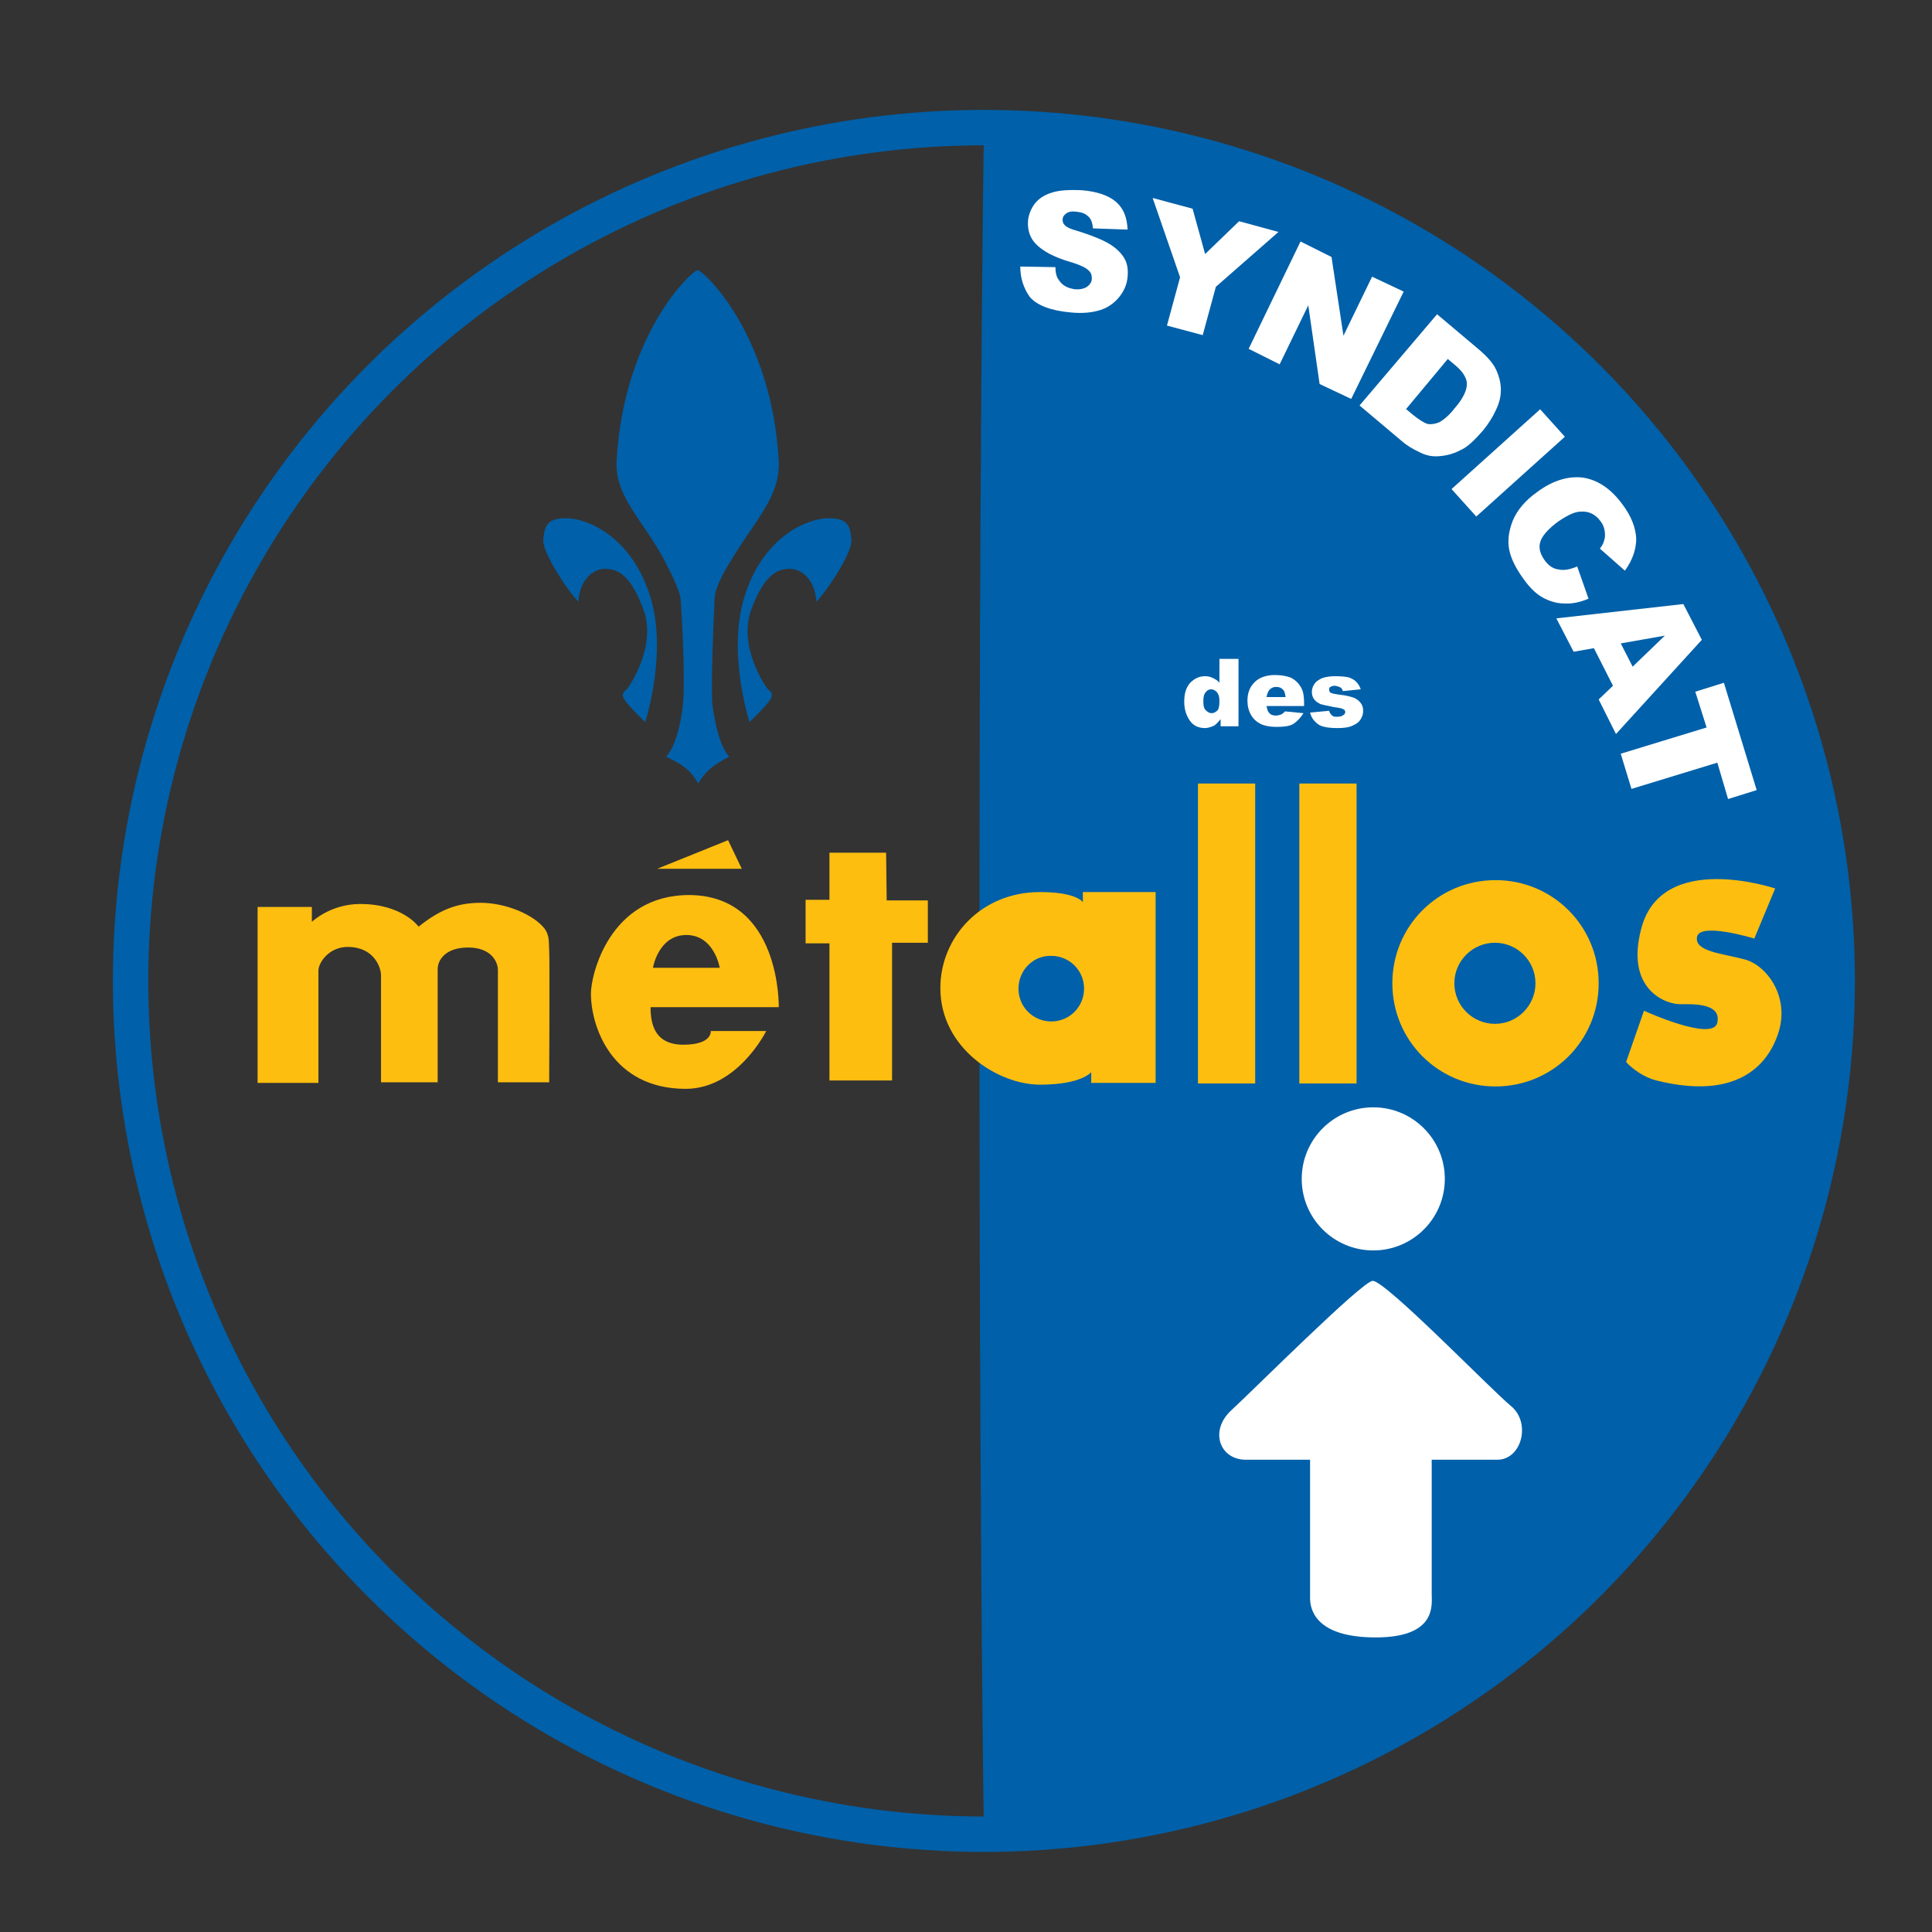 <svg xmlns="http://www.w3.org/2000/svg" xmlns:xlink="http://www.w3.org/1999/xlink" x="0" y="0" baseProfile="tiny" version="1.2" viewBox="0 0 324 324" xml:space="preserve"><rect x="0" y="0" width="324" height="324" fill="#333333" stroke="none"/><g id="fond"><circle cx="165" cy="164.5" r="143.1" fill="none" fill-rule="evenodd" stroke="#0060A9" stroke-miterlimit="3.864" stroke-width="5.94"/><path fill="#0060A9" fill-rule="evenodd" d="M165,21.4c79,0,143.1,64,143.1,143.1c0,79-64,143.1-143.1,143.1 C164,236,164,93,165,21.4z"/></g><g id="mŽtallos"><path fill="#FEBE10" fill-rule="evenodd" d="M43.2,181.7v-29.6h9.1v2.5c0,0,3.1-3,8.1-3c7.1,0,9.8,3.8,9.8,3.8 c3.4-2.7,6.3-4,10.4-4s8.8,1.9,10.7,4.3c0.9,1.2,0.7,2.3,0.8,3.6c0.1,1.3,0,22.2,0,22.2h-8.6c0,0,0-17.4,0-18.8 c0-1.4-1.1-3.8-5-3.8c-3.9,0-5.1,2.2-5.1,3.6c0,1.4,0,19,0,19h-9.5c0,0,0-16.2,0-17.9c0-1.4-1.2-4.8-5.6-4.8c-3.1,0-4.9,2.6-4.9,4 c0,1.5,0,18.8,0,18.8H43.2z"/><path fill="#FEBE10" fill-rule="evenodd" d="M120.7,162.3c0,0-0.9-5.5-5.6-5.5c-4.7,0-5.6,5.5-5.6,5.5H120.7z M130.6,168.9h-21.5 c0,2.7,0.6,6.3,5.5,6.3c4.9,0,4.6-2.3,4.6-2.3h9.3c0,0-4.8,9.7-13.5,9.7c-12.3,0-15.9-10.3-15.9-16c0-3.1,3.1-16.5,16.5-16.5 C131,150.2,130.6,168.9,130.6,168.9z"/><polygon fill="#FEBE10" fill-rule="evenodd" points="110.2 145.7 124.4 145.7 122.1 140.9"/><polygon fill="#FEBE10" fill-rule="evenodd" points="139.1 143 139.1 150.9 135.1 150.9 135.1 158.2 139.1 158.2 139.1 181.2 149.6 181.2 149.6 158.1 155.6 158.1 155.6 151 148.7 151 148.6 143"/><path fill="#FEBE10" fill-rule="evenodd" d="M170.8,165.8c0,3.1,2.5,5.5,5.5,5.5c3.1,0,5.5-2.5,5.5-5.5c0-3.1-2.5-5.5-5.5-5.5 C173.3,160.2,170.8,162.7,170.8,165.8z M183,179.8c0,0-1.6,2.1-8.6,2.1c-7,0-16.7-6.1-16.7-16.2c0-8.5,6.8-16.1,16.7-16.1 c6.2,0,7.2,1.7,7.2,1.7v-1.7h12.2v32H183V179.8z"/><rect width="9.6" height="50.3" x="200.9" y="131.4" fill="#FEBE10" fill-rule="evenodd"/><rect width="9.6" height="50.3" x="217.9" y="131.4" fill="#FEBE10" fill-rule="evenodd"/><path fill="#FEBE10" fill-rule="evenodd" d="M243.9,164.9c0,3.8,3.1,6.8,6.8,6.8c3.8,0,6.8-3.1,6.8-6.8c0-3.8-3.1-6.8-6.8-6.8 C247,158.1,243.9,161.1,243.9,164.9z M233.5,164.9c0-9.6,7.7-17.3,17.3-17.3c9.6,0,17.3,7.7,17.3,17.3c0,9.6-7.7,17.3-17.3,17.3 C241.2,182.2,233.5,174.5,233.5,164.9z"/><path fill="#FEBE10" fill-rule="evenodd" d="M297.7,149l-3.5,8.4c0,0-9.1-2.8-9.6-0.3c-0.5,2.5,4.3,2.8,8,3.8 c3.7,1,7.5,6.2,5.7,12.1c-1.8,5.9-7.3,11.5-20.5,8.2c-3.1-0.8-5.1-3.1-5.1-3.1l3-8.6c0,0,11.6,5.3,12.3,2c0.7-3.3-4-3.1-6.3-3.1 c-2.3,0-9.1-2.4-6.5-12.5C278.5,142.5,297.7,149,297.7,149z"/><path fill="#0060A9" fill-rule="evenodd" d="M117.1,131.4c1.2-2.1,2.5-3.1,5.2-4.5c-1.6-1.7-2.4-5.7-2.8-8.5 c-0.3-2.8,0.1-13,0.3-17c0.1-1.3-0.3-2.3,2.6-7.1c4.1-6.9,8.5-11,8.2-17c-1.2-21.4-12.7-32-13.6-32c-0.9,0-12.4,10.6-13.6,32 c-0.3,6.1,4.5,9.9,8.2,17c2.9,5.6,2.5,6.1,2.6,7.1c0.3,4,0.7,14.3,0.3,17c-0.3,2.8-1.2,6.8-2.8,8.5 C114.7,128.3,115.9,129.3,117.1,131.4z"/><path fill="#0060A9" fill-rule="evenodd" d="M94.9,86.9c3.4,0,10.6,2.8,13.9,12.4c3.4,9.6-0.6,21.8-0.6,21.8s-2.9-2.8-3.5-3.8 c-0.6-1,0-1.3,0.4-1.7s5.1-7.2,2.8-13.4c-2.3-6.2-4.6-6.8-6.5-6.8c-1.9,0-4.2,1.8-4.4,5.5c-1.9-1.9-5.9-8.1-5.9-10.2 C91.3,88.6,91.4,86.9,94.9,86.9z"/><path fill="#0060A9" fill-rule="evenodd" d="M139,86.9c-3.4,0-10.6,2.8-13.9,12.4c-3.4,9.6,0.6,21.8,0.6,21.8s2.9-2.8,3.5-3.8 c0.6-1,0-1.3-0.4-1.7s-5.1-7.2-2.8-13.4s4.6-6.8,6.5-6.8s4.2,1.8,4.4,5.5c1.9-1.9,5.9-8.1,5.9-10.2C142.6,88.6,142.5,86.9,139,86.9 z"/></g><g id="syndicat_des"><g><path fill="#FFF" fill-rule="evenodd" d="M171.1,44.7l5.9,0.1c0,1,0.2,1.7,0.6,2.2c0.6,0.9,1.4,1.3,2.6,1.5 c0.9,0.1,1.6-0.1,2.1-0.4c0.5-0.4,0.8-0.8,0.8-1.4c0-0.5-0.1-1-0.6-1.4c-0.4-0.4-1.4-0.9-3.1-1.4c-2.7-0.8-4.5-1.8-5.6-2.9 c-1.1-1.1-1.5-2.4-1.4-4c0.1-1,0.5-2,1.1-2.8c0.7-0.9,1.6-1.5,2.9-1.9c1.2-0.4,2.9-0.5,5-0.4c2.6,0.2,4.5,0.9,5.7,1.9 c1.3,1.1,1.9,2.6,2,4.7l-5.8-0.2c-0.1-0.9-0.3-1.6-0.8-2c-0.5-0.5-1.1-0.7-2-0.8c-0.7-0.1-1.3,0-1.7,0.3c-0.4,0.3-0.6,0.6-0.6,1.1 c0,0.3,0.1,0.6,0.4,0.9c0.3,0.3,0.9,0.6,2,0.9c2.6,0.8,4.5,1.6,5.6,2.3c1.1,0.7,1.9,1.5,2.4,2.4c0.5,0.9,0.6,1.9,0.5,3 c-0.1,1.3-0.6,2.4-1.4,3.4c-0.8,1-1.9,1.8-3.2,2.2c-1.3,0.4-2.9,0.6-4.9,0.4c-3.4-0.3-5.7-1.2-6.9-2.6 C171.7,48.4,171.1,46.7,171.1,44.7z"/><polygon fill="#FFF" fill-rule="evenodd" points="193.3 33.2 200 35 202.1 42.6 207.8 37.1 214.4 38.9 203.9 48.1 201.7 56.2 195.7 54.6 197.9 46.5"/><polygon fill="#FFF" fill-rule="evenodd" points="218.1 40.5 223.3 43.1 225.3 56.3 230.1 46.4 235.4 48.9 226.6 66.9 221.3 64.4 219.4 51.2 214.6 61.1 209.4 58.5"/><path fill="#FFF" fill-rule="evenodd" d="M241,52.7l7,5.9c1.4,1.2,2.4,2.3,2.9,3.4c0.5,1.1,0.8,2.2,0.8,3.4 c0,1.2-0.3,2.3-0.9,3.5c-0.5,1.1-1.2,2.2-2.1,3.3c-1.4,1.6-2.6,2.8-3.8,3.3c-1.1,0.6-2.3,0.9-3.5,1c-1.2,0.1-2.2-0.1-3.2-0.6 c-1.3-0.6-2.3-1.2-3.2-2l-7-5.9L241,52.7z M242.8,60.2l-7,8.4l1.2,1c1,0.8,1.8,1.3,2.4,1.5c0.6,0.1,1.3,0,2-0.3 c0.7-0.4,1.6-1.1,2.6-2.4c1.4-1.6,2-3,2-4c0-1-0.7-2.1-1.9-3.1L242.8,60.2z"/><rect width="6.2" height="20" x="249.8" y="67.5" fill="#FFF" fill-rule="evenodd" transform="matrix(-0.669 -0.743 0.743 -0.669 364.537 317.382)"/><path fill="#FFF" fill-rule="evenodd" d="M264.5,95l1.9,5.4c-1.4,0.6-2.8,0.9-4.1,0.8c-1.3,0-2.5-0.4-3.6-1 c-1.1-0.6-2.2-1.7-3.2-3.1c-1.3-1.8-2.1-3.4-2.4-4.9c-0.3-1.5-0.1-3.1,0.6-4.9c0.7-1.7,2.1-3.4,4.1-4.8c2.7-2,5.3-2.7,7.7-2.4 c2.5,0.4,4.7,1.9,6.6,4.5c1.5,2,2.2,3.9,2.3,5.7c0,1.8-0.6,3.6-1.9,5.4l-4.2-3.7c0.4-0.5,0.6-0.9,0.7-1.3c0.2-0.6,0.2-1.1,0.1-1.7 c-0.1-0.6-0.3-1.1-0.7-1.6c-0.8-1.1-1.9-1.7-3.3-1.6c-1,0-2.2,0.6-3.7,1.6c-1.8,1.3-2.8,2.5-3.1,3.5c-0.3,1,0,2,0.7,3 c0.7,1,1.5,1.5,2.4,1.6C262.3,95.7,263.3,95.5,264.5,95z"/><path fill="#FFF" fill-rule="evenodd" d="M270.5,115l-3.2-6.3l-3.4,0.6l-2.9-5.6l21.3-2.4l3.1,6L271,123.1l-2.9-5.8L270.5,115z M273.8,111.8l5.4-5.2l-7.4,1.3L273.8,111.8z"/><polygon fill="#FFF" fill-rule="evenodd" points="289.1 114.5 294.6 132.5 289.8 134 288 127.9 273.6 132.3 271.8 126.4 286.2 122 284.3 116"/></g><g><path fill="#FFF" fill-rule="evenodd" d="M207.7,110.3v11.5h-3v-1.2c-0.4,0.5-0.8,0.9-1.1,1.1c-0.5,0.2-1,0.4-1.5,0.4 c-1.1,0-2-0.4-2.6-1.3c-0.6-0.9-0.9-1.9-0.9-3.1c0-1.4,0.3-2.4,1-3.2c0.7-0.7,1.5-1.1,2.5-1.1c0.5,0,0.9,0.1,1.3,0.3 c0.4,0.2,0.8,0.4,1.1,0.8v-4H207.7z M204.5,117.6c0-0.7-0.1-1.1-0.4-1.5c-0.3-0.3-0.6-0.5-1-0.5c-0.4,0-0.7,0.2-0.9,0.5 c-0.3,0.3-0.4,0.8-0.4,1.5c0,0.7,0.1,1.2,0.4,1.5c0.3,0.3,0.6,0.5,1,0.5c0.4,0,0.7-0.2,1-0.5C204.4,118.9,204.5,118.3,204.5,117.6 z"/><path fill="#FFF" fill-rule="evenodd" d="M218.8,118.4h-6.4c0.1,0.5,0.2,0.9,0.4,1.1c0.3,0.4,0.7,0.5,1.2,0.5 c0.3,0,0.6-0.1,0.9-0.2c0.2-0.1,0.4-0.3,0.6-0.5l3.1,0.3c-0.5,0.8-1.1,1.4-1.7,1.8c-0.7,0.4-1.6,0.5-2.9,0.5c-1.1,0-2-0.2-2.6-0.5 c-0.6-0.3-1.2-0.8-1.6-1.5c-0.4-0.7-0.6-1.5-0.6-2.4c0-1.3,0.4-2.3,1.2-3.1c0.8-0.8,2-1.2,3.4-1.2c1.2,0,2.1,0.2,2.8,0.5 c0.7,0.4,1.2,0.9,1.6,1.6c0.4,0.7,0.5,1.6,0.5,2.7V118.4z M215.6,116.9c-0.1-0.6-0.2-1.1-0.5-1.3c-0.3-0.3-0.6-0.4-1.1-0.4 c-0.5,0-0.9,0.2-1.2,0.6c-0.2,0.3-0.3,0.6-0.4,1.1H215.6z"/><path fill="#FFF" fill-rule="evenodd" d="M219.7,119.5l3.2-0.3c0.1,0.4,0.3,0.6,0.5,0.8c0.2,0.2,0.5,0.2,0.9,0.2 c0.4,0,0.8-0.1,1-0.3c0.2-0.1,0.3-0.3,0.3-0.5c0-0.2-0.1-0.4-0.4-0.5c-0.2-0.1-0.6-0.2-1.4-0.3c-1.1-0.2-1.9-0.4-2.3-0.5 c-0.4-0.2-0.8-0.4-1.1-0.8c-0.3-0.4-0.4-0.8-0.4-1.3c0-0.5,0.2-1,0.5-1.4c0.3-0.4,0.8-0.7,1.3-0.9c0.6-0.2,1.3-0.3,2.2-0.3 c1,0,1.7,0.1,2.2,0.2c0.5,0.2,0.9,0.4,1.2,0.7c0.3,0.3,0.6,0.7,0.8,1.3l-3,0.3c-0.1-0.3-0.2-0.5-0.4-0.6c-0.3-0.2-0.6-0.2-0.9-0.3 c-0.4,0-0.6,0.1-0.8,0.2c-0.2,0.1-0.2,0.3-0.2,0.5c0,0.2,0.1,0.4,0.3,0.5c0.2,0.1,0.7,0.2,1.4,0.3c1.1,0.1,1.8,0.3,2.4,0.5 c0.5,0.2,0.9,0.5,1.2,0.9c0.3,0.4,0.4,0.8,0.4,1.3c0,0.5-0.1,0.9-0.4,1.4c-0.3,0.5-0.7,0.8-1.4,1.1c-0.6,0.3-1.5,0.4-2.5,0.4 c-1.5,0-2.6-0.2-3.2-0.6C220.3,120.9,219.9,120.3,219.7,119.5z"/></g></g><g id="flche"><circle cx="230.3" cy="197.7" r="12" fill="#FFF" fill-rule="evenodd"/><path fill="#FFF" fill-rule="evenodd" d="M206.5,236.5c3.7-3.4,22-21.7,23.7-21.7c2.2,0,19.8,18.2,23.2,21c3.4,2.8,1.8,9-2.3,9 c-4,0-11,0-11,0s0,20.7,0,22.5s0.9,7.3-9.4,7.3s-11-4.9-11-6.6c0-1.7,0-23.2,0-23.2s-6.6,0-10.9,0 C204.5,244.7,202.8,239.9,206.5,236.5z"/></g></svg>